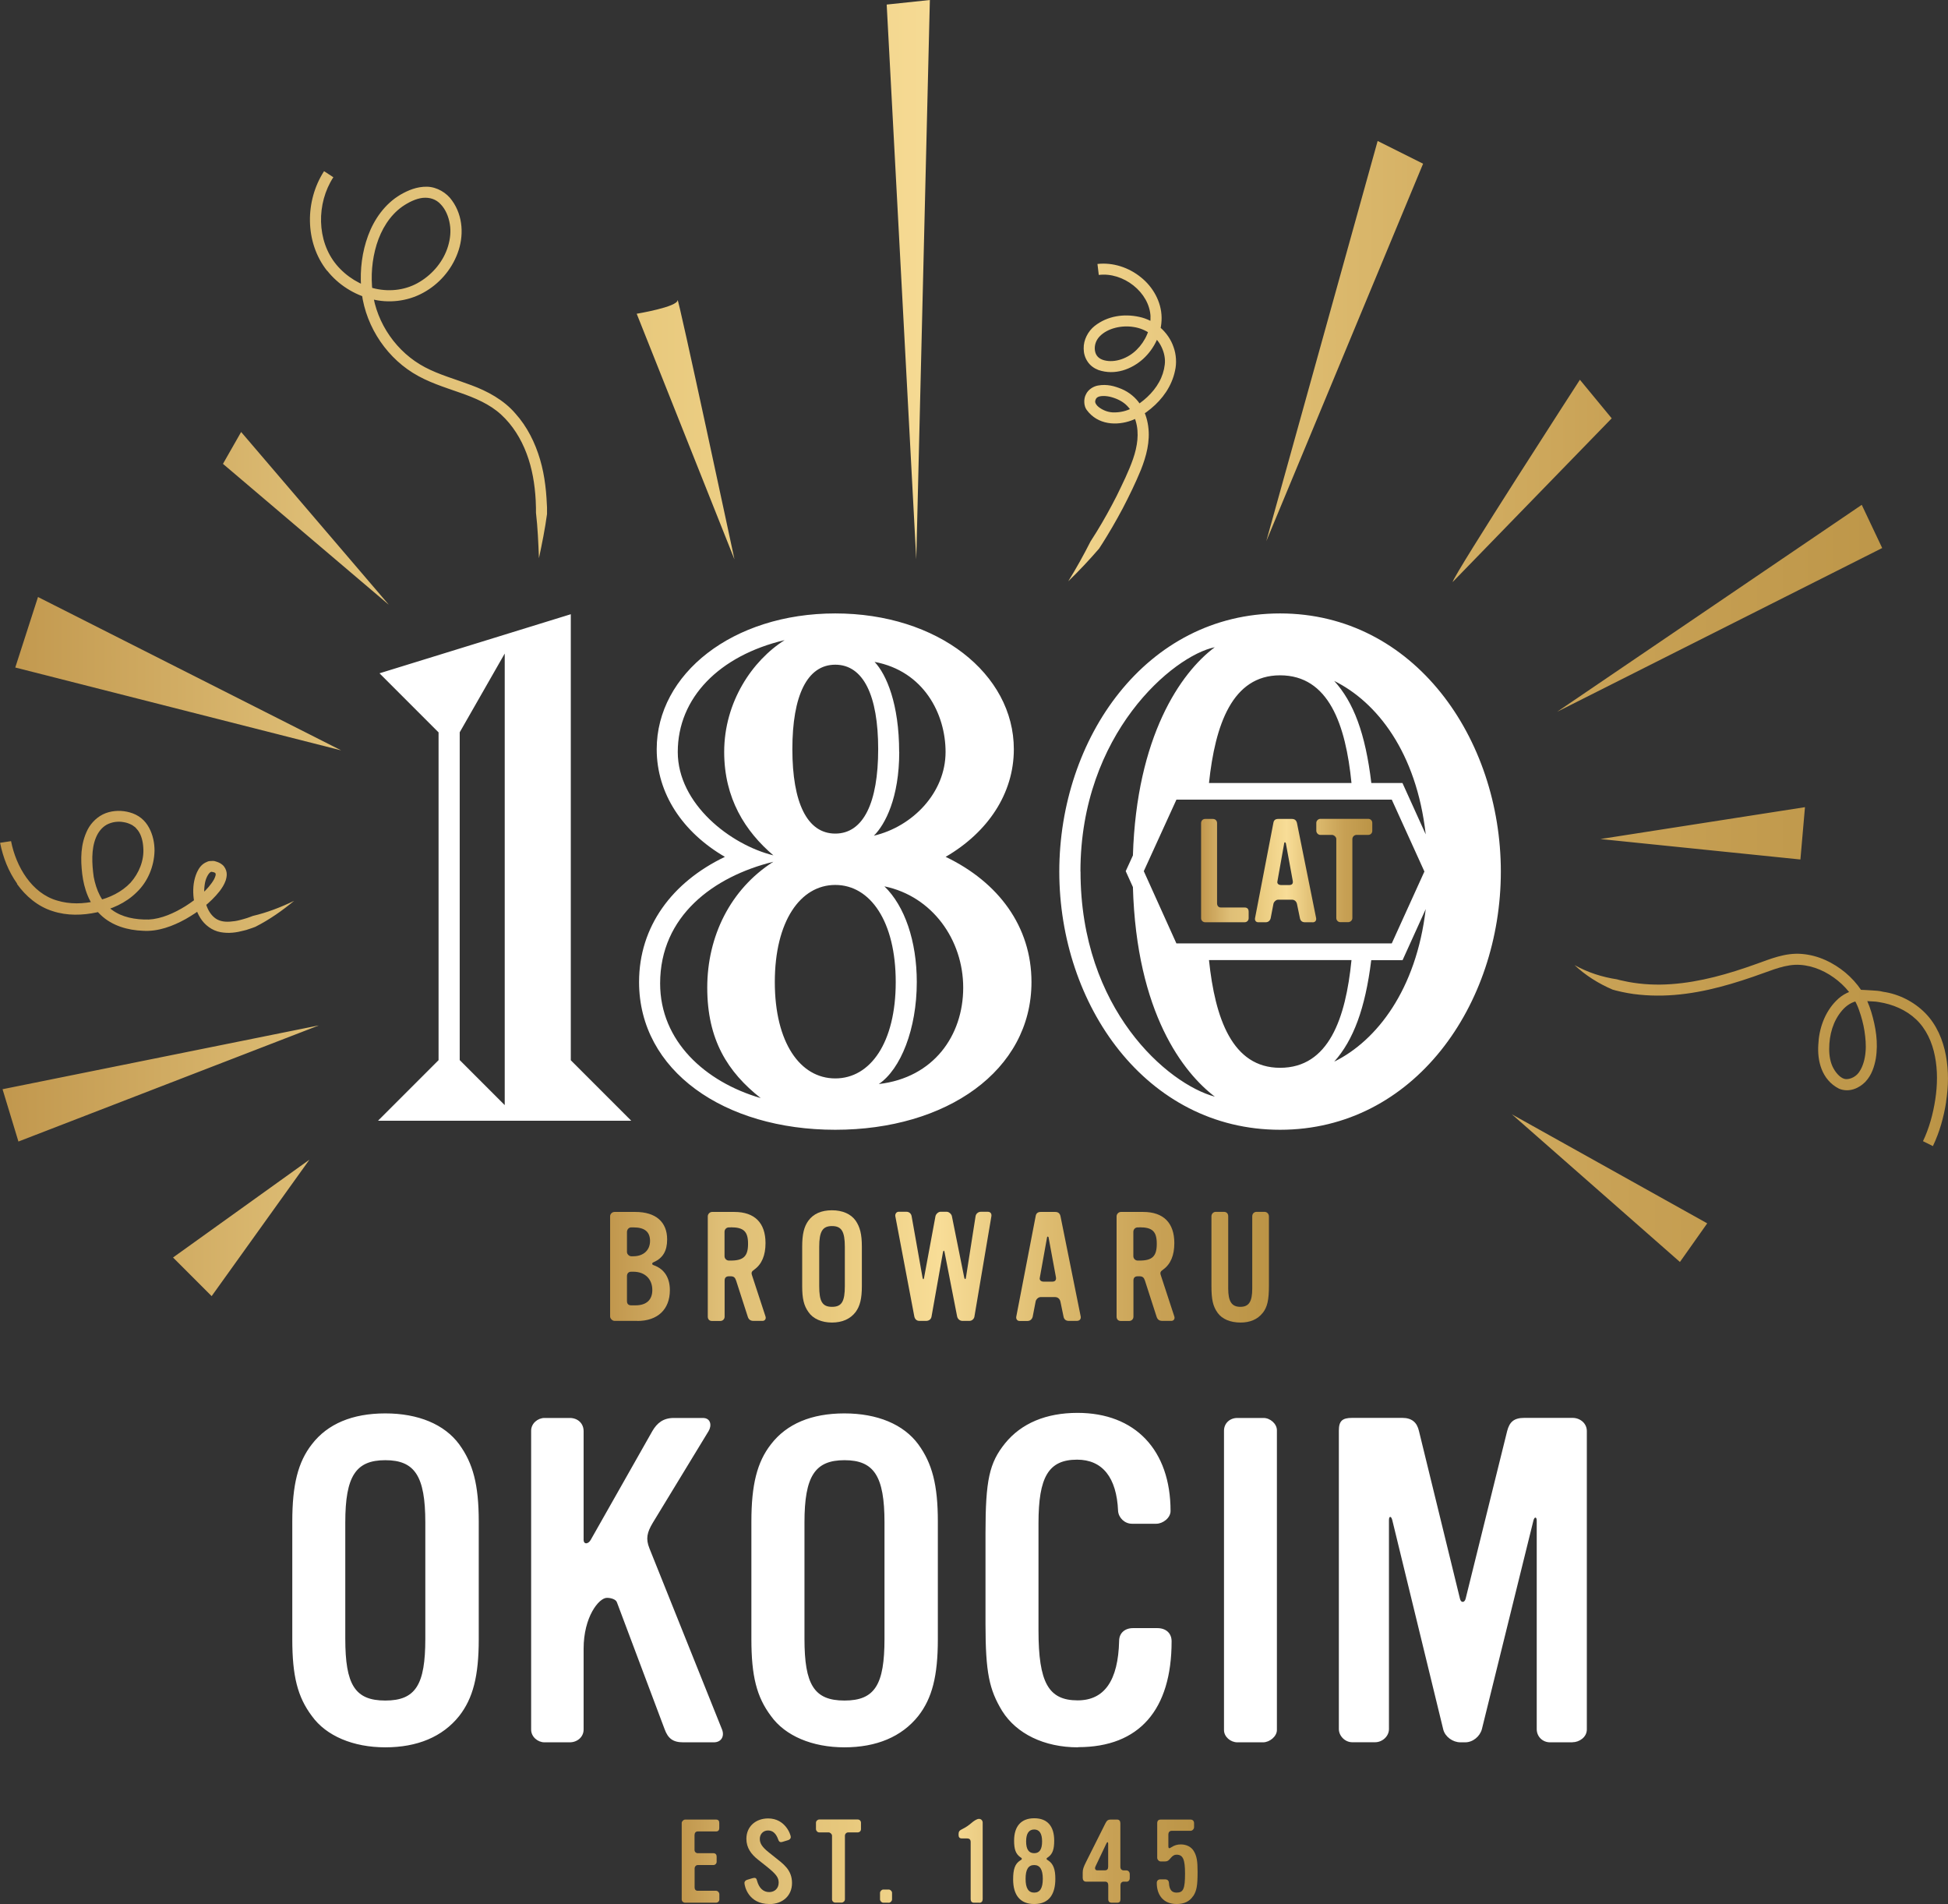 <svg width="746" height="729" viewBox="0 0 746 729" fill="none" xmlns="http://www.w3.org/2000/svg">
<rect x="0" y="0" width="746" height="729" fill="#333333" stroke="none"/>
<g clip-path="url(#clip0_2_3215)">
<path d="M175.848 657.008C169.463 665.007 159.785 669.006 147.553 669.006C135.322 669.006 124.905 664.671 119.427 657.008C113.95 649.714 111.934 641.715 111.934 627.599V582.561C111.934 568.479 114.118 559.774 119.427 552.985C125.442 545.154 134.952 541.154 147.553 541.154C160.155 541.154 170.202 545.322 175.848 552.985C181.157 560.278 183.341 568.479 183.341 582.561V627.599C183.341 641.681 181.157 650.218 175.848 657.008ZM162.877 582.898C162.877 565.151 158.844 559.068 147.553 559.068C136.263 559.068 132.23 565.151 132.23 582.898V627.431C132.23 645.009 135.893 651.092 147.553 651.092C159.214 651.092 162.877 645.009 162.877 627.431V582.898ZM273.332 667.09H261.638C257.605 667.09 255.791 665.511 254.514 662.049L236.267 613.516C235.897 612.306 233.881 611.769 232.436 611.769C229.345 611.769 223.498 619.062 223.498 631.262V662.217C223.498 665.007 221.112 667.09 218.188 667.09H208.51C205.956 667.09 203.403 665.007 203.403 662.217V547.775C203.403 544.986 205.956 542.902 208.51 542.902H218.188C221.28 542.902 223.498 544.986 223.498 547.943V589.519C223.498 591.434 225.312 591.266 226.253 589.519L249.809 547.943C251.624 544.817 254.01 542.902 258.042 542.902H269.165C272.256 542.902 272.626 545.859 271.349 547.943L249.977 583.066C247.793 586.729 247.222 589.149 248.7 592.813L276.457 662.049C277.566 664.671 276.289 667.09 273.365 667.09H273.332ZM351.662 657.008C345.277 665.007 335.599 669.006 323.367 669.006C311.136 669.006 300.719 664.671 295.241 657.008C289.764 649.714 287.748 641.715 287.748 627.599V582.561C287.748 568.479 289.932 559.774 295.241 552.985C301.256 545.154 310.766 541.154 323.367 541.154C335.969 541.154 346.016 545.322 351.662 552.985C356.971 560.278 359.155 568.479 359.155 582.561V627.599C359.155 641.681 356.971 650.218 351.662 657.008ZM338.724 582.898C338.724 565.151 334.692 559.068 323.401 559.068C312.11 559.068 308.078 565.151 308.078 582.898V627.431C308.078 645.009 311.741 651.092 323.401 651.092C335.061 651.092 338.724 645.009 338.724 627.431V582.898ZM412.82 669.006C399.849 669.006 389.264 663.797 383.787 655.092C378.847 646.925 377.402 640.471 377.402 621.683V587.065C377.402 566.731 378.847 560.11 384.896 552.615C391.112 544.952 400.589 540.952 412.652 540.952C434.73 540.952 448.272 555.203 448.272 578.528C448.272 581.15 445.349 583.402 442.795 583.402H433.486C430.731 583.402 428.379 581.15 428.177 578.528C427.639 565.656 422.162 558.866 412.484 558.866C401.529 558.866 397.699 565.488 397.699 583.2V624.238C397.699 644.236 401.529 651.025 412.686 651.025C422.901 651.025 428.211 643.53 428.58 628.237C428.58 625.28 430.765 623.364 433.89 623.364H443.198C446.491 623.364 448.675 625.28 448.675 628.405C448.675 654.655 436.276 668.939 412.887 668.939L412.82 669.006ZM483.69 667.09H473.844C471.29 667.09 468.737 665.007 468.737 662.385V547.775C468.737 544.986 470.921 542.902 473.844 542.902H483.892C486.446 542.902 489 545.154 489 547.607V662.385C489 664.805 486.244 667.09 483.69 667.09ZM602.177 667.09H593.608C590.684 667.09 588.5 664.839 588.5 662.049V582.225C588.5 580.646 587.593 580.646 587.223 582.225L567.498 662.049C566.758 664.839 564.036 667.09 561.113 667.09H559.298C556.375 667.09 553.451 665.007 552.712 662.217L533.188 582.024C532.819 580.444 531.911 580.276 531.911 582.024V662.015C531.911 664.805 529.358 667.057 526.602 667.057H517.832C515.076 667.057 512.724 664.637 512.724 662.015V547.742C512.724 544.078 514.001 542.868 517.832 542.868H537.019C540.682 542.868 542.665 544.616 543.404 547.91L559.097 612.071C559.466 613.819 560.911 613.651 561.281 612.071L577.175 547.91C578.083 544.448 579.729 542.868 583.762 542.868H602.21C605.134 542.868 607.688 544.952 607.688 547.91V662.183C607.688 665.141 604.764 667.057 602.21 667.057L602.177 667.09Z" fill="white"/>
<path d="M244.097 505.729H235.326C234.52 505.729 233.646 504.855 233.646 504.049V465.7C233.646 464.759 234.452 464.019 235.326 464.019H243.324C251.086 464.019 255.488 467.817 255.488 474.539C255.488 478.875 253.909 481.664 250.347 483.244C249.809 483.479 249.776 483.647 249.776 483.883C249.776 484.118 249.91 484.252 250.347 484.42C254.615 485.933 256.53 489.462 256.53 493.966C256.53 501.326 251.859 505.763 244.063 505.763L244.097 505.729ZM242.618 469.934H241.744C240.736 469.934 240.098 470.808 240.098 471.749V479.345C240.098 480.152 240.904 480.992 241.744 480.992H242.517C246.449 480.992 248.936 478.639 248.936 475.144C248.936 471.649 246.886 469.934 242.618 469.934ZM242.517 486.907H241.744C240.703 486.907 240.098 487.546 240.098 488.622V498.1C240.098 499.209 240.635 499.78 241.744 499.78H243.391C247.558 499.78 249.809 497.663 249.809 493.932C249.809 489.664 246.953 486.907 242.517 486.907Z" fill="url(#paint0_linear_2_3215)"/>
<path d="M292.015 505.729H288.554C287.311 505.729 286.672 505.158 286.336 504.049L281.901 490.302C281.497 489.126 281.027 488.655 279.75 488.655H279.179C278.07 488.655 277.499 489.193 277.499 490.302V504.116C277.499 505.057 276.793 505.763 275.852 505.763H272.626C271.618 505.763 271.047 505.057 271.047 504.116V465.7C271.047 464.826 271.82 464.019 272.693 464.019H281.229C288.991 464.019 293.158 468.187 293.158 475.951C293.158 480.622 291.747 484.017 288.89 486.067C287.882 486.773 287.647 487.176 287.949 488.151L293.158 504.049C293.46 504.922 292.923 505.729 292.049 505.729H292.015ZM279.851 469.934H279.145C278.204 469.934 277.465 470.674 277.465 471.615V480.959C277.465 481.9 278.238 482.639 279.145 482.639H279.851C284.757 482.639 286.471 480.959 286.471 476.22C286.471 471.481 284.791 469.901 279.851 469.901V469.934Z" fill="url(#paint1_linear_2_3215)"/>
<path d="M327.669 502.334C325.619 505.023 322.527 506.368 318.596 506.368C314.664 506.368 311.337 504.922 309.59 502.334C307.843 499.881 307.204 497.192 307.204 492.453V477.295C307.204 472.556 307.91 469.632 309.59 467.346C311.505 464.725 314.563 463.38 318.596 463.38C322.628 463.38 325.854 464.792 327.669 467.346C329.349 469.8 330.055 472.556 330.055 477.295V492.453C330.055 497.192 329.349 500.049 327.669 502.334ZM323.535 477.429C323.535 471.447 322.259 469.43 318.629 469.43C315 469.43 313.723 471.481 313.723 477.429V492.386C313.723 498.301 314.899 500.351 318.629 500.351C322.359 500.351 323.535 498.301 323.535 492.386V477.429Z" fill="url(#paint2_linear_2_3215)"/>
<path d="M373.168 504.082C373.034 504.956 372.227 505.729 371.286 505.729H368.531C367.657 505.729 366.783 505.09 366.548 504.082L361.743 479.513C361.642 478.639 361.272 478.639 361.104 479.513L356.736 504.082C356.568 505.124 355.728 505.729 354.686 505.729H352.065C351.057 505.729 350.385 505.09 350.15 504.082L342.858 465.599C342.757 464.826 343.261 463.952 344.135 463.952H347.125C348.167 463.952 348.94 464.658 349.108 465.632L353.308 489.26C353.476 489.966 353.779 489.966 353.88 489.193L358.248 465.632C358.416 464.826 359.357 463.952 360.163 463.952H362.549C363.423 463.952 364.364 464.826 364.532 465.632L369.27 489.193C369.438 489.899 369.841 489.899 369.909 489.193L373.605 465.632C373.773 464.658 374.647 463.952 375.655 463.952H378.242C379.351 463.952 379.822 464.725 379.654 465.7L373.168 504.049V504.082Z" fill="url(#paint3_linear_2_3215)"/>
<path d="M412.35 505.729H409.258C408.082 505.729 407.444 505.023 407.276 504.049L406.1 498.368C405.864 497.327 405.125 496.621 404.05 496.621H398.505C397.564 496.621 396.691 497.595 396.59 498.368L395.481 504.116C395.246 505.09 394.506 505.763 393.498 505.763H390.474C389.499 505.763 389.029 504.956 389.197 504.082L396.623 465.599C396.791 464.557 397.43 464.019 398.539 464.019H404.083C405.259 464.019 405.898 464.59 406.133 465.7L413.862 504.049C414.03 505.09 413.392 505.729 412.383 505.729H412.35ZM401.597 473.8C401.462 473.396 401.025 473.262 400.958 473.867L398.203 489.193C397.967 490.168 398.74 490.705 399.648 490.705H402.974C404.016 490.705 404.554 490.168 404.386 489.059L401.563 473.8H401.597Z" fill="url(#paint4_linear_2_3215)"/>
<path d="M448.575 505.729H445.113C443.87 505.729 443.232 505.158 442.895 504.049L438.46 490.302C438.057 489.126 437.586 488.655 436.309 488.655H435.738C434.629 488.655 434.058 489.193 434.058 490.302V504.116C434.058 505.057 433.352 505.763 432.411 505.763H429.185C428.177 505.763 427.606 505.057 427.606 504.116V465.7C427.606 464.826 428.379 464.019 429.252 464.019H437.788C445.55 464.019 449.717 468.187 449.717 475.951C449.717 480.622 448.306 484.017 445.449 486.067C444.441 486.773 444.206 487.176 444.508 488.151L449.717 504.049C450.019 504.922 449.482 505.729 448.608 505.729H448.575ZM436.41 469.934H435.704C434.763 469.934 434.024 470.674 434.024 471.615V480.959C434.024 481.9 434.797 482.639 435.704 482.639H436.41C441.316 482.639 442.996 480.959 442.996 476.22C442.996 471.481 441.316 469.901 436.41 469.901V469.934Z" fill="url(#paint5_linear_2_3215)"/>
<path d="M483.556 502.671C481.64 505.124 478.717 506.401 474.953 506.368C471.19 506.334 468.065 505.09 466.317 502.671C464.503 500.15 463.931 497.595 463.931 492.319V465.666C463.931 464.792 464.637 463.985 465.578 463.985H468.67C469.711 463.985 470.35 464.624 470.35 465.666V493.327C470.35 498.301 471.694 500.351 474.987 500.351C478.28 500.351 479.557 498.368 479.557 493.327V465.666C479.557 464.691 480.263 463.985 481.237 463.985H484.262C485.236 463.985 485.942 464.792 485.942 465.733V492.285C485.942 497.663 485.37 500.419 483.556 502.704V502.671Z" fill="url(#paint6_linear_2_3215)"/>
<path d="M275.482 727.252C275.482 727.958 274.911 728.496 274.205 728.496H262.343C261.671 728.496 261.066 727.958 261.066 727.252V697.944C261.066 697.373 261.772 696.667 262.343 696.667H274.205C275.045 696.667 275.449 697.104 275.449 697.944V699.961C275.449 700.7 275.045 701.205 274.239 701.205H267.249C266.342 701.205 265.973 701.843 265.973 702.683V708.296C265.973 709.036 266.544 709.54 267.249 709.54H273.197C274.004 709.54 274.441 710.078 274.441 710.817V712.834C274.441 713.506 273.869 714.077 273.197 714.077H267.216C266.51 714.077 266.006 714.716 266.006 715.422V722.648C266.006 723.421 266.409 723.925 267.216 723.925H274.205C274.877 723.925 275.482 724.597 275.482 725.269V727.219V727.252Z" fill="url(#paint7_linear_2_3215)"/>
<path d="M294.603 729C286.538 729 285.093 722.043 285.093 720.934C285.093 720.295 285.597 719.858 286.236 719.69L288.017 719.152C288.386 719.051 288.689 718.984 288.924 718.984C289.428 718.984 289.73 719.253 289.898 720.026C290.671 722.917 292.318 724.429 294.569 724.429C296.72 724.429 298.198 722.95 298.198 720.833C298.198 718.816 297.224 717.539 293.528 714.581L290.302 712.027C287.714 709.977 285.832 707.523 285.832 704.028C285.832 699.39 289.327 696.23 294.166 696.23C300.752 696.23 302.836 702.448 302.836 703.356C302.836 703.927 302.432 704.33 301.861 704.532L299.643 705.204C299.475 705.238 299.24 705.305 299.106 705.305C298.568 705.305 298.266 705.002 298.03 704.33C297.224 702.011 295.947 700.835 294.132 700.835C292.318 700.835 290.974 702.179 290.974 704.061C290.974 705.809 291.915 707.221 294.267 709.103L296.451 710.851C300.013 713.674 303.306 715.892 303.306 720.967C303.306 725.773 299.778 729.034 294.569 729.034L294.603 729Z" fill="url(#paint8_linear_2_3215)"/>
<path d="M328.475 701.574H324.846C324.14 701.574 323.569 702.146 323.569 702.851V727.219C323.569 727.891 322.931 728.462 322.292 728.462H319.873C319.201 728.462 318.629 727.891 318.629 727.219V702.818C318.629 702.179 317.857 701.574 317.353 701.574H313.723C313.051 701.574 312.48 700.936 312.48 700.297V697.877C312.48 697.205 313.118 696.634 313.723 696.634H328.475C329.181 696.634 329.719 697.171 329.719 697.877V700.331C329.719 701.037 329.181 701.574 328.475 701.574Z" fill="url(#paint9_linear_2_3215)"/>
<path d="M340.337 728.496H338.254C337.615 728.496 337.011 727.824 337.011 727.219V724.732C337.011 724.093 337.649 723.454 338.254 723.454H340.337C340.976 723.454 341.614 724.093 341.614 724.698V727.252C341.614 727.891 340.942 728.529 340.337 728.529V728.496Z" fill="url(#paint10_linear_2_3215)"/>
<path d="M375.016 728.496H372.933C372.093 728.496 371.723 727.857 371.723 727.118V705.305C371.723 704.364 371.32 703.893 370.345 703.893H368.396C367.355 703.893 367.086 703.356 367.086 702.381C367.086 701.272 367.388 700.869 368.396 700.364C369.875 699.659 371.051 698.818 372.093 697.911C372.765 697.339 374.008 696.398 374.915 696.398C375.756 696.398 376.327 697.037 376.327 697.877V727.152C376.327 727.958 375.89 728.529 375.05 728.529L375.016 728.496Z" fill="url(#paint11_linear_2_3215)"/>
<path d="M396.052 729C390.776 729 387.987 725.706 387.987 719.556C387.987 715.657 388.693 713.607 390.675 712.329C390.978 712.128 391.314 712.027 391.314 711.691C391.314 711.355 391.012 711.254 390.675 711.019C388.962 709.775 388.357 707.994 388.357 704.734C388.357 699.188 391.079 696.163 396.086 696.163C401.093 696.163 403.714 699.188 403.714 704.734C403.714 707.96 403.142 709.741 401.496 710.985C401.126 711.254 400.79 711.388 400.79 711.691C400.79 711.993 401.16 712.128 401.496 712.363C403.378 713.64 404.151 715.724 404.151 719.354C404.151 724.765 402.101 729 396.086 729H396.052ZM396.052 714.077C393.767 714.077 392.759 715.825 392.759 719.354C392.759 722.883 393.801 724.631 396.052 724.631C398.303 724.631 399.345 722.883 399.345 719.354C399.345 715.825 398.27 714.077 396.052 714.077ZM396.052 700.465C394.036 700.465 392.961 701.978 392.961 705.036C392.961 708.095 394.002 709.54 396.052 709.54C398.102 709.54 399.076 708.061 399.076 705.036C399.076 702.011 398.068 700.465 396.052 700.465Z" fill="url(#paint12_linear_2_3215)"/>
<path d="M431.336 720.43H430.328C429.521 720.43 429.084 721.068 429.084 721.807V727.118C429.084 728.025 428.782 728.496 427.841 728.496H425.791C424.85 728.496 424.414 728.059 424.414 727.118V721.908C424.414 720.967 424.111 720.43 423.137 720.43H415.878C415.072 720.43 414.635 719.791 414.635 719.051V716.867C414.635 715.758 414.937 714.85 415.912 712.901L423.305 698.146C423.809 697.205 424.145 696.667 425.321 696.667H427.807C428.748 696.667 429.051 697.306 429.051 698.146V714.716C429.051 715.556 429.488 716.127 430.395 716.127H431.369C432.142 716.127 432.646 716.8 432.646 717.573V719.119C432.646 719.858 432.176 720.463 431.369 720.463L431.336 720.43ZM424.38 705.876C424.38 705.171 424.01 705.103 423.674 705.876L419.474 714.716C419.205 715.287 419.373 716.094 420.146 716.094H423.103C424.078 716.094 424.38 715.59 424.38 714.682V705.876Z" fill="url(#paint13_linear_2_3215)"/>
<path d="M456.875 726.009C455.53 728.025 453.481 729 450.591 729C445.315 729 442.996 725.303 442.996 720.967C442.996 720.026 443.534 719.556 444.441 719.556H446.054C447.13 719.556 447.6 719.993 447.667 721.034C447.802 723.488 448.743 724.631 450.557 724.631C453.178 724.631 453.817 723.219 453.817 717.304C453.817 711.859 453.01 710.111 450.557 710.111C449.717 710.111 449.112 710.515 448.507 711.187C447.667 712.094 447.432 712.699 446.021 712.699H444.508C443.836 712.699 443.164 711.993 443.164 711.321V698.079C443.164 697.171 443.568 696.667 444.508 696.667H455.934C456.807 696.667 457.278 697.239 457.278 698.079V699.591C457.278 700.263 456.639 700.969 455.934 700.969H448.675C447.869 700.969 447.432 701.608 447.432 702.347V706.851C447.432 708.128 448.138 707.523 448.642 707.221C449.751 706.515 450.86 706.179 452.204 706.179C454.422 706.179 456.27 707.154 457.211 708.8C458.32 710.683 458.622 712.598 458.622 716.665C458.622 722.076 458.252 723.992 456.942 725.975L456.875 726.009Z" fill="url(#paint14_linear_2_3215)"/>
<path d="M144.798 429.065L167.951 405.907V280.408L145.336 257.788L218.591 235.169V405.941L241.744 429.098H144.798V429.065ZM193.288 250.226L176.049 280.374V405.874L193.288 423.116V250.193V250.226ZM395.01 375.995C395.01 409.941 362.415 432.56 319.873 432.56C277.331 432.56 244.735 409.941 244.735 375.995C244.735 354.72 257.404 337.746 277.599 328.067C261.436 318.656 251.489 303.834 251.489 286.861C251.489 258.024 280.557 234.866 319.873 234.866C359.189 234.866 388.256 258.024 388.256 286.861C388.256 303.834 378.309 318.656 362.146 328.067C382.342 337.746 395.01 354.72 395.01 375.995ZM270.845 378.146C270.845 358.484 279.716 340.435 296.149 329.949C273.265 335.595 252.8 350.686 252.8 376.532C252.8 398.614 270.039 414.243 291.31 420.427C278.641 410.445 270.845 398.076 270.845 378.146ZM259.554 287.903C259.554 307.834 279.75 323.462 296.182 327.495C285.395 318.32 277.331 305.683 277.331 287.903C277.331 268.779 288.117 252.881 300.483 245.084C275.449 250.999 259.554 267.166 259.554 287.903ZM296.72 375.995C296.72 399.152 306.398 412.898 319.873 412.898C333.348 412.898 343.026 399.152 343.026 375.995C343.026 352.837 333.314 338.822 319.873 338.822C306.431 338.822 296.72 352.837 296.72 375.995ZM303.441 286.827C303.441 307.296 309.086 319.16 319.873 319.16C330.66 319.16 336.305 307.296 336.305 286.827C336.305 266.359 330.66 254.495 319.873 254.495C309.086 254.495 303.441 266.359 303.441 286.827ZM344.37 287.903C344.37 305.414 338.993 315.665 334.658 319.967C349.477 316.471 362.112 303.532 362.112 287.903C362.112 273.35 353.779 256.948 334.927 253.419C339.497 258.259 344.336 269.586 344.336 287.903H344.37ZM351.09 375.995C351.09 394.043 344.907 409.403 336.54 415.049C357.542 412.629 368.867 396.463 368.867 378.146C368.867 359.828 357.005 343.124 338.691 339.36C346.487 346.888 351.09 360.366 351.09 375.995ZM490.209 234.866C438.762 234.866 405.663 282.794 405.663 333.713C405.663 384.632 438.796 432.56 490.209 432.56C541.623 432.56 574.756 384.632 574.756 333.713C574.756 282.794 541.623 234.866 490.209 234.866ZM545.991 319.463L537.086 299.801H525.157C522.906 280.811 518.336 268.812 510.943 260.712C527.207 268.745 542.429 287.903 545.991 319.463ZM450.524 361.24L438.023 333.545L450.524 306.153H532.987L545.487 333.68L532.987 361.206H450.524V361.24ZM490.209 258.561C508.893 258.561 515.345 277.517 517.563 299.801H462.99C465.343 277.517 471.895 258.561 490.209 258.561ZM413.761 333.713C413.761 280.912 449.314 251.033 465.208 247.806C452.069 257.587 435.268 282.021 433.856 327.529L431.101 333.545L433.856 339.629C435.234 388.027 453.313 410.848 465.242 419.889C447.197 415.049 413.795 386.481 413.795 333.68L413.761 333.713ZM490.209 408.832C471.895 408.832 465.309 389.876 462.99 367.592H517.563C515.345 389.876 508.893 408.832 490.209 408.832ZM510.976 406.445C518.268 398.244 522.839 386.178 525.124 367.626H537.12L545.991 348.065C542.362 378.986 527.207 398.446 511.01 406.445H510.976Z" fill="white"/>
<path d="M476.701 353.106H461.512C460.672 353.106 459.966 352.434 459.966 351.56V315.161C459.966 314.287 460.571 313.547 461.512 313.547H464.435C465.376 313.547 466.082 314.152 466.082 315.161V345.847C466.082 346.788 466.62 347.46 467.561 347.46H476.634C477.675 347.46 478.179 348.031 478.179 349.073V351.56C478.179 352.434 477.507 353.106 476.634 353.106H476.701ZM502.609 353.106H499.686C498.577 353.106 497.972 352.434 497.804 351.493L496.695 346.115C496.46 345.107 495.754 344.469 494.746 344.469H489.47C488.596 344.469 487.756 345.41 487.656 346.115L486.614 351.56C486.379 352.501 485.673 353.106 484.732 353.106H481.842C480.901 353.106 480.464 352.333 480.632 351.493L487.656 315.026C487.824 314.018 488.428 313.547 489.47 313.547H494.746C495.855 313.547 496.46 314.119 496.695 315.161L504.021 351.527C504.189 352.535 503.584 353.14 502.643 353.14L502.609 353.106ZM492.394 322.824C492.293 322.42 491.856 322.32 491.789 322.891L489.201 337.41C488.966 338.351 489.705 338.856 490.579 338.856H493.738C494.746 338.856 495.25 338.351 495.082 337.31L492.427 322.857L492.394 322.824ZM524.015 319.664H519.512C518.638 319.664 517.899 320.37 517.899 321.278V351.527C517.899 352.367 517.126 353.073 516.286 353.073H513.295C512.455 353.073 511.749 352.367 511.749 351.527V321.21C511.749 320.437 510.808 319.664 510.136 319.664H505.633C504.793 319.664 504.088 318.891 504.088 318.051V315.06C504.088 314.22 504.861 313.514 505.633 313.514H523.981C524.855 313.514 525.527 314.186 525.527 315.06V318.118C525.527 318.992 524.855 319.664 523.981 319.664H524.015Z" fill="url(#paint15_linear_2_3215)"/>
<path d="M356.098 0L350.889 214.163L339.565 1.748L356.098 0ZM259.487 114.912C259.487 117.534 243.828 120.122 243.828 120.122L281.262 214.163C281.262 214.163 259.487 112.291 259.487 114.912ZM544.983 62.683L527.577 53.978L484.934 207.205L544.983 62.683ZM617.231 160.185L605.033 145.397C605.033 145.397 557.148 219.406 556.274 222.868L617.198 160.185H617.231ZM148.931 231.573L92.343 165.395L85.387 177.595L148.931 231.573ZM130.651 287.298L14.551 228.581L5.847 255.57L130.651 287.298ZM720.798 209.827L712.968 193.291L596.33 272.51L720.798 209.827ZM689.479 329.075L691.226 309.044L612.896 321.244L689.479 329.075ZM578.923 426.578L643.341 483.177L653.792 468.388L578.923 426.611V426.578ZM121.948 392.632L0.975 417.032L7.057 437.064L121.948 392.665V392.632ZM118.487 444.021L66.266 481.463L81.052 496.251L118.487 444.021ZM6.519 338.452C9.812 343.09 14.517 347.09 20.129 348.838C25.707 350.686 31.655 350.485 37.132 349.308C42.643 348.166 48.154 345.779 52.355 341.612C56.622 337.545 59.042 331.663 59.176 325.714C59.176 322.723 58.571 319.698 57.093 316.942C56.353 315.564 55.345 314.253 54.035 313.211C52.657 312.136 51.212 311.464 49.733 311.06C46.776 310.22 43.517 310.22 40.493 311.329C37.468 312.472 34.982 314.892 33.57 317.614C30.747 323.193 30.848 329.109 31.487 334.621C32.159 340.166 34.108 346.082 38.544 350.283C42.946 354.518 49.062 356.165 54.673 356.366C60.587 356.77 66.266 354.551 71.072 351.896C75.944 349.107 80.447 345.813 84.11 341.208C84.984 340.032 85.857 338.755 86.429 337.108C86.664 336.268 86.933 335.36 86.798 334.184C86.664 333.075 86.059 331.831 85.185 331.125C84.345 330.386 83.404 330.05 82.463 329.781C82.027 329.579 81.422 329.646 80.884 329.646C80.313 329.646 79.775 329.714 79.271 329.983C77.121 330.823 76.146 332.503 75.44 333.949C74.13 336.906 73.861 339.898 74.063 342.855C74.298 345.813 75.037 348.771 76.717 351.459C78.33 354.115 81.22 356.333 84.48 356.904C87.638 357.476 90.629 357.039 93.351 356.299C94.057 356.165 94.729 355.929 95.401 355.694L96.006 355.493L96.611 355.291L97.787 354.854C103.23 352.098 108.069 348.67 112.639 344.905C107.498 347.393 102.155 349.443 96.812 350.686C96.073 350.955 95.367 351.258 94.594 351.493L93.586 351.795C92.981 351.997 92.343 352.132 91.738 352.3C90.495 352.636 89.285 352.77 88.075 352.871C85.622 353.039 83.539 352.602 81.926 351.157C78.666 348.3 77.624 342.687 78.498 338.049C78.901 335.797 80.313 333.512 81.153 333.814C82.665 334.083 83.068 334.285 82.027 336.57C79.775 340.603 75.407 344.132 71.105 346.888C66.737 349.611 61.764 351.829 56.958 352.064C51.884 352.165 46.676 351.224 42.845 348.334C38.913 345.51 36.83 340.738 35.889 335.73C35.183 330.722 34.914 325.176 36.695 320.807C37.569 318.622 38.98 316.807 40.896 315.732C42.811 314.724 45.163 314.354 47.415 314.791C48.557 314.959 49.666 315.396 50.607 315.9C51.011 316.236 51.447 316.438 51.817 316.774C52.153 317.177 52.523 317.547 52.859 317.984C54.169 319.765 54.74 322.219 54.875 324.571C55.245 329.411 53.228 334.318 50.002 337.948C46.608 341.544 41.938 343.796 36.931 344.939C31.924 346.149 26.648 346.25 21.91 344.805C12.198 342.049 6.15 331.865 4.234 322.051L0.034 322.689C1.176 328.369 3.226 333.612 6.553 338.318L6.519 338.452ZM125.308 103.653C129.542 108.997 135.557 112.795 142.143 114.476C148.696 116.223 156.055 115.417 162.07 112.089C168.085 108.829 172.857 103.384 175.243 96.931C177.662 90.545 177.427 82.748 173.126 76.799C171.076 73.808 167.313 71.556 163.515 71.488C159.685 71.421 156.324 72.833 153.401 74.513C147.386 78.042 143.252 83.991 140.967 90.209C138.649 96.494 137.842 103.183 138.279 109.77C138.716 116.425 140.867 122.945 144.294 128.625C147.722 134.305 152.46 139.246 158.139 142.775C163.851 146.338 170.135 148.22 176.016 150.304C181.93 152.354 187.576 154.74 191.91 158.74C196.279 162.739 199.538 167.983 201.655 173.629C203.806 179.309 204.814 185.393 205.15 191.543L205.251 194.501V195.106V196.282C205.923 201.996 206.158 207.878 206.394 213.726C207.57 208.146 208.712 202.567 209.485 196.82V194.333L209.418 193.056L209.283 190.602C209.183 188.955 209.015 187.308 208.813 185.695C208.41 182.435 207.771 179.141 206.83 175.948C204.949 169.562 201.924 163.378 197.354 158.303C192.885 153.093 186.601 149.732 180.485 147.48C174.369 145.161 168.186 143.481 162.776 140.624C157.399 137.801 152.762 133.633 149.267 128.625C145.773 123.617 143.454 117.803 142.681 111.787C141.942 105.737 142.446 99.452 144.227 93.637C146.008 87.856 149.267 82.479 154.073 79.084C156.459 77.437 159.248 76.059 161.869 75.757C164.523 75.488 167.01 76.261 168.791 78.244C170.639 80.16 171.782 82.916 172.252 85.739C172.756 88.529 172.42 91.486 171.58 94.276C169.9 99.889 165.868 104.796 160.827 107.854C155.787 110.98 149.637 111.82 143.824 110.543C138.044 109.266 132.667 105.939 128.87 101.401C121.208 92.226 121.141 77.841 127.66 67.859L124.098 65.539C116.773 76.866 116.638 92.763 125.241 103.653H125.308ZM440.577 121.265C440.779 125.869 438.662 130.608 435.301 133.902C432.008 137.196 427.001 139.044 422.834 137.935C420.785 137.398 419.575 136.12 419.306 134.171C419.037 132.222 419.709 130.205 421.221 128.693C424.246 125.634 429.555 124.458 434.125 125.197C438.796 125.903 442.929 128.76 444.878 132.995C445.853 135.078 446.323 137.364 446.054 139.582C445.786 141.935 445.046 144.22 443.87 146.304C441.585 150.472 437.62 154.001 433.453 156.286C431.37 157.362 429.085 157.9 426.766 157.9C424.582 157.967 422.397 157.127 420.751 155.849C419.944 155.211 419.474 154.438 419.407 153.934C419.34 153.497 419.642 152.589 420.045 152.287C420.953 151.413 423.607 151.446 425.758 152.085C428.009 152.724 430.16 153.833 431.639 155.379C433.218 156.992 434.327 159.076 434.965 161.328C436.309 165.899 435.57 170.907 433.924 175.679C432.277 180.452 429.891 185.224 427.606 189.93C425.22 194.602 422.7 199.173 419.944 203.643L417.626 207.306C415.005 212.482 412.182 217.591 409.09 222.565C413.19 218.599 417.122 214.432 420.885 210.062L422.229 207.978L423.876 205.323L425.96 201.828C427.337 199.475 428.648 197.089 429.925 194.702C432.445 189.863 434.797 185.056 436.914 179.914C438.931 174.805 440.543 169.092 439.703 163.143C439.3 160.219 438.326 157.328 436.612 154.774C434.965 152.219 432.311 150.102 429.589 148.959C426.833 147.817 423.91 146.976 420.449 147.615C418.768 147.917 416.719 149.094 415.845 151.043C414.971 152.656 415.005 155.345 416.114 156.891C420.415 162.807 427.774 163.008 433.285 160.992C436.175 159.95 438.561 158.236 440.745 156.454C442.963 154.639 444.946 152.488 446.559 150.068C448.171 147.615 449.381 144.859 449.986 141.935C450.658 139.044 450.457 135.717 449.415 132.86C447.432 127.046 442.19 122.576 436.309 121.332C430.496 120.055 424.145 120.895 419.172 124.827C416.718 126.777 414.904 130.104 415.005 133.499C415.005 135.179 415.475 136.961 416.517 138.473C417.525 140.019 419.071 141.061 420.65 141.666C426.968 143.817 433.319 141.397 437.721 137.465C442.123 133.465 444.912 127.684 444.845 121.601C444.778 115.45 441.451 109.77 436.881 106.14C432.311 102.443 426.296 100.393 420.28 101.065L420.785 105.266C430.093 104.09 440.241 111.854 440.611 121.265H440.577ZM745.261 421.872C746.168 416.058 746.303 410.041 745.194 404.126C744.118 398.244 741.665 392.329 737.297 387.893C732.962 383.49 727.115 380.566 721.134 379.725C719.655 379.322 718.176 379.288 716.698 379.188C715.186 379.12 713.774 378.986 712.195 378.952C708.667 379.053 705.441 380.834 703.223 383.12C698.686 387.657 696.569 394.043 696.334 400.026C695.931 405.941 697.477 413.369 704.265 416.831C708.095 418.41 711.993 416.663 714.379 414.176C716.799 411.588 717.773 408.395 718.344 405.37C719.353 399.185 718.344 393.203 716.631 387.489C715.791 384.733 714.581 381.742 712.833 379.188C711.12 376.633 709.036 374.348 706.718 372.398C702.047 368.533 696.334 365.744 690.05 365.239C683.598 364.702 677.852 367.222 672.61 369.071C661.958 372.902 651.07 376.028 639.981 376.801C634.436 377.205 628.892 376.936 623.481 375.927L620.323 375.255L619.214 374.953C613.636 374.112 608.091 372.365 602.983 369.508C607.117 373.407 612.123 376.566 617.534 378.885C618.34 379.12 619.18 379.356 619.987 379.524L621.163 379.793L623.381 380.229C624.859 380.498 626.338 380.7 627.816 380.834C630.773 381.137 633.764 381.238 636.755 381.171C648.684 380.902 660.244 377.81 671.266 374.012C676.844 372.163 682.12 369.676 687.328 369.407C692.503 369.172 697.846 371.121 702.215 374.247C706.617 377.373 710.212 381.675 711.926 386.716C712.867 389.338 713.573 391.993 714.01 394.715C714.413 397.471 714.682 400.227 714.413 402.849C714.178 405.504 713.472 408.126 712.195 410.109C711.019 412.125 708.767 413.234 706.919 413.167C705.138 413.066 703.29 411.151 702.114 409C700.938 406.849 700.501 404.261 700.501 401.605C700.501 396.161 702.013 390.85 705.441 386.884C707.087 384.935 709.238 383.59 711.456 383.221C712.464 383.053 714.043 383.254 715.354 383.322C716.732 383.456 718.143 383.389 719.487 383.658C724.897 384.498 729.971 386.683 733.802 390.312C737.633 393.942 739.952 399.017 740.993 404.395C742.069 409.773 741.968 415.453 741.128 420.965C740.288 426.477 738.775 431.989 736.423 436.929L740.22 438.812C742.808 433.367 744.387 427.687 745.295 421.839L745.261 421.872Z" fill="url(#paint16_linear_2_3215)"/>
</g>
<defs>
<linearGradient id="paint0_linear_2_3215" x1="233.612" y1="484.891" x2="485.942" y2="484.891" gradientUnits="userSpaceOnUse">
<stop stop-color="#C1974D"/>
<stop offset="0.17" stop-color="#DFBF77"/>
<stop offset="0.33" stop-color="#E8C97D"/>
<stop offset="0.5" stop-color="#F8DD97"/>
<stop offset="0.67" stop-color="#DDBB6F"/>
<stop offset="0.83" stop-color="#C8A155"/>
<stop offset="1" stop-color="#BB9446"/>
</linearGradient>
<linearGradient id="paint1_linear_2_3215" x1="233.612" y1="484.891" x2="485.942" y2="484.891" gradientUnits="userSpaceOnUse">
<stop stop-color="#C1974D"/>
<stop offset="0.17" stop-color="#DFBF77"/>
<stop offset="0.33" stop-color="#E8C97D"/>
<stop offset="0.5" stop-color="#F8DD97"/>
<stop offset="0.67" stop-color="#DDBB6F"/>
<stop offset="0.83" stop-color="#C8A155"/>
<stop offset="1" stop-color="#BB9446"/>
</linearGradient>
<linearGradient id="paint2_linear_2_3215" x1="233.612" y1="484.891" x2="485.942" y2="484.891" gradientUnits="userSpaceOnUse">
<stop stop-color="#C1974D"/>
<stop offset="0.17" stop-color="#DFBF77"/>
<stop offset="0.33" stop-color="#E8C97D"/>
<stop offset="0.5" stop-color="#F8DD97"/>
<stop offset="0.67" stop-color="#DDBB6F"/>
<stop offset="0.83" stop-color="#C8A155"/>
<stop offset="1" stop-color="#BB9446"/>
</linearGradient>
<linearGradient id="paint3_linear_2_3215" x1="233.612" y1="484.891" x2="485.942" y2="484.891" gradientUnits="userSpaceOnUse">
<stop stop-color="#C1974D"/>
<stop offset="0.17" stop-color="#DFBF77"/>
<stop offset="0.33" stop-color="#E8C97D"/>
<stop offset="0.5" stop-color="#F8DD97"/>
<stop offset="0.67" stop-color="#DDBB6F"/>
<stop offset="0.83" stop-color="#C8A155"/>
<stop offset="1" stop-color="#BB9446"/>
</linearGradient>
<linearGradient id="paint4_linear_2_3215" x1="233.612" y1="484.891" x2="485.942" y2="484.891" gradientUnits="userSpaceOnUse">
<stop stop-color="#C1974D"/>
<stop offset="0.17" stop-color="#DFBF77"/>
<stop offset="0.33" stop-color="#E8C97D"/>
<stop offset="0.5" stop-color="#F8DD97"/>
<stop offset="0.67" stop-color="#DDBB6F"/>
<stop offset="0.83" stop-color="#C8A155"/>
<stop offset="1" stop-color="#BB9446"/>
</linearGradient>
<linearGradient id="paint5_linear_2_3215" x1="233.612" y1="484.891" x2="485.942" y2="484.891" gradientUnits="userSpaceOnUse">
<stop stop-color="#C1974D"/>
<stop offset="0.17" stop-color="#DFBF77"/>
<stop offset="0.33" stop-color="#E8C97D"/>
<stop offset="0.5" stop-color="#F8DD97"/>
<stop offset="0.67" stop-color="#DDBB6F"/>
<stop offset="0.83" stop-color="#C8A155"/>
<stop offset="1" stop-color="#BB9446"/>
</linearGradient>
<linearGradient id="paint6_linear_2_3215" x1="233.612" y1="484.891" x2="485.942" y2="484.891" gradientUnits="userSpaceOnUse">
<stop stop-color="#C1974D"/>
<stop offset="0.17" stop-color="#DFBF77"/>
<stop offset="0.33" stop-color="#E8C97D"/>
<stop offset="0.5" stop-color="#F8DD97"/>
<stop offset="0.67" stop-color="#DDBB6F"/>
<stop offset="0.83" stop-color="#C8A155"/>
<stop offset="1" stop-color="#BB9446"/>
</linearGradient>
<linearGradient id="paint7_linear_2_3215" x1="261.033" y1="712.565" x2="458.588" y2="712.565" gradientUnits="userSpaceOnUse">
<stop stop-color="#C1974D"/>
<stop offset="0.17" stop-color="#DFBF77"/>
<stop offset="0.33" stop-color="#E8C97D"/>
<stop offset="0.5" stop-color="#F8DD97"/>
<stop offset="0.67" stop-color="#DDBB6F"/>
<stop offset="0.83" stop-color="#C8A155"/>
<stop offset="1" stop-color="#BB9446"/>
</linearGradient>
<linearGradient id="paint8_linear_2_3215" x1="261.033" y1="712.565" x2="458.589" y2="712.565" gradientUnits="userSpaceOnUse">
<stop stop-color="#C1974D"/>
<stop offset="0.17" stop-color="#DFBF77"/>
<stop offset="0.33" stop-color="#E8C97D"/>
<stop offset="0.5" stop-color="#F8DD97"/>
<stop offset="0.67" stop-color="#DDBB6F"/>
<stop offset="0.83" stop-color="#C8A155"/>
<stop offset="1" stop-color="#BB9446"/>
</linearGradient>
<linearGradient id="paint9_linear_2_3215" x1="261.033" y1="712.565" x2="458.589" y2="712.565" gradientUnits="userSpaceOnUse">
<stop stop-color="#C1974D"/>
<stop offset="0.17" stop-color="#DFBF77"/>
<stop offset="0.33" stop-color="#E8C97D"/>
<stop offset="0.5" stop-color="#F8DD97"/>
<stop offset="0.67" stop-color="#DDBB6F"/>
<stop offset="0.83" stop-color="#C8A155"/>
<stop offset="1" stop-color="#BB9446"/>
</linearGradient>
<linearGradient id="paint10_linear_2_3215" x1="261.033" y1="712.565" x2="458.589" y2="712.565" gradientUnits="userSpaceOnUse">
<stop stop-color="#C1974D"/>
<stop offset="0.17" stop-color="#DFBF77"/>
<stop offset="0.33" stop-color="#E8C97D"/>
<stop offset="0.5" stop-color="#F8DD97"/>
<stop offset="0.67" stop-color="#DDBB6F"/>
<stop offset="0.83" stop-color="#C8A155"/>
<stop offset="1" stop-color="#BB9446"/>
</linearGradient>
<linearGradient id="paint11_linear_2_3215" x1="261.033" y1="712.565" x2="458.588" y2="712.565" gradientUnits="userSpaceOnUse">
<stop stop-color="#C1974D"/>
<stop offset="0.17" stop-color="#DFBF77"/>
<stop offset="0.33" stop-color="#E8C97D"/>
<stop offset="0.5" stop-color="#F8DD97"/>
<stop offset="0.67" stop-color="#DDBB6F"/>
<stop offset="0.83" stop-color="#C8A155"/>
<stop offset="1" stop-color="#BB9446"/>
</linearGradient>
<linearGradient id="paint12_linear_2_3215" x1="261.033" y1="712.565" x2="458.588" y2="712.565" gradientUnits="userSpaceOnUse">
<stop stop-color="#C1974D"/>
<stop offset="0.17" stop-color="#DFBF77"/>
<stop offset="0.33" stop-color="#E8C97D"/>
<stop offset="0.5" stop-color="#F8DD97"/>
<stop offset="0.67" stop-color="#DDBB6F"/>
<stop offset="0.83" stop-color="#C8A155"/>
<stop offset="1" stop-color="#BB9446"/>
</linearGradient>
<linearGradient id="paint13_linear_2_3215" x1="261.033" y1="712.565" x2="458.588" y2="712.565" gradientUnits="userSpaceOnUse">
<stop stop-color="#C1974D"/>
<stop offset="0.17" stop-color="#DFBF77"/>
<stop offset="0.33" stop-color="#E8C97D"/>
<stop offset="0.5" stop-color="#F8DD97"/>
<stop offset="0.67" stop-color="#DDBB6F"/>
<stop offset="0.83" stop-color="#C8A155"/>
<stop offset="1" stop-color="#BB9446"/>
</linearGradient>
<linearGradient id="paint14_linear_2_3215" x1="261.033" y1="712.565" x2="458.588" y2="712.565" gradientUnits="userSpaceOnUse">
<stop stop-color="#C1974D"/>
<stop offset="0.17" stop-color="#DFBF77"/>
<stop offset="0.33" stop-color="#E8C97D"/>
<stop offset="0.5" stop-color="#F8DD97"/>
<stop offset="0.67" stop-color="#DDBB6F"/>
<stop offset="0.83" stop-color="#C8A155"/>
<stop offset="1" stop-color="#BB9446"/>
</linearGradient>
<linearGradient id="paint15_linear_2_3215" x1="460" y1="333.31" x2="525.56" y2="333.31" gradientUnits="userSpaceOnUse">
<stop stop-color="#C1974D"/>
<stop offset="0.17" stop-color="#DFBF77"/>
<stop offset="0.33" stop-color="#E8C97D"/>
<stop offset="0.5" stop-color="#F8DD97"/>
<stop offset="0.67" stop-color="#DDBB6F"/>
<stop offset="0.83" stop-color="#C8A155"/>
<stop offset="1" stop-color="#BB9446"/>
</linearGradient>
<linearGradient id="paint16_linear_2_3215" x1="0" y1="248.109" x2="746" y2="248.109" gradientUnits="userSpaceOnUse">
<stop stop-color="#C1974D"/>
<stop offset="0.17" stop-color="#DFBF77"/>
<stop offset="0.33" stop-color="#E8C97D"/>
<stop offset="0.5" stop-color="#F8DD97"/>
<stop offset="0.67" stop-color="#DDBB6F"/>
<stop offset="0.83" stop-color="#C8A155"/>
<stop offset="1" stop-color="#BB9446"/>
</linearGradient>
<clipPath id="clip0_2_3215">
<rect width="746" height="729" fill="white"/>
</clipPath>
</defs>
</svg>
